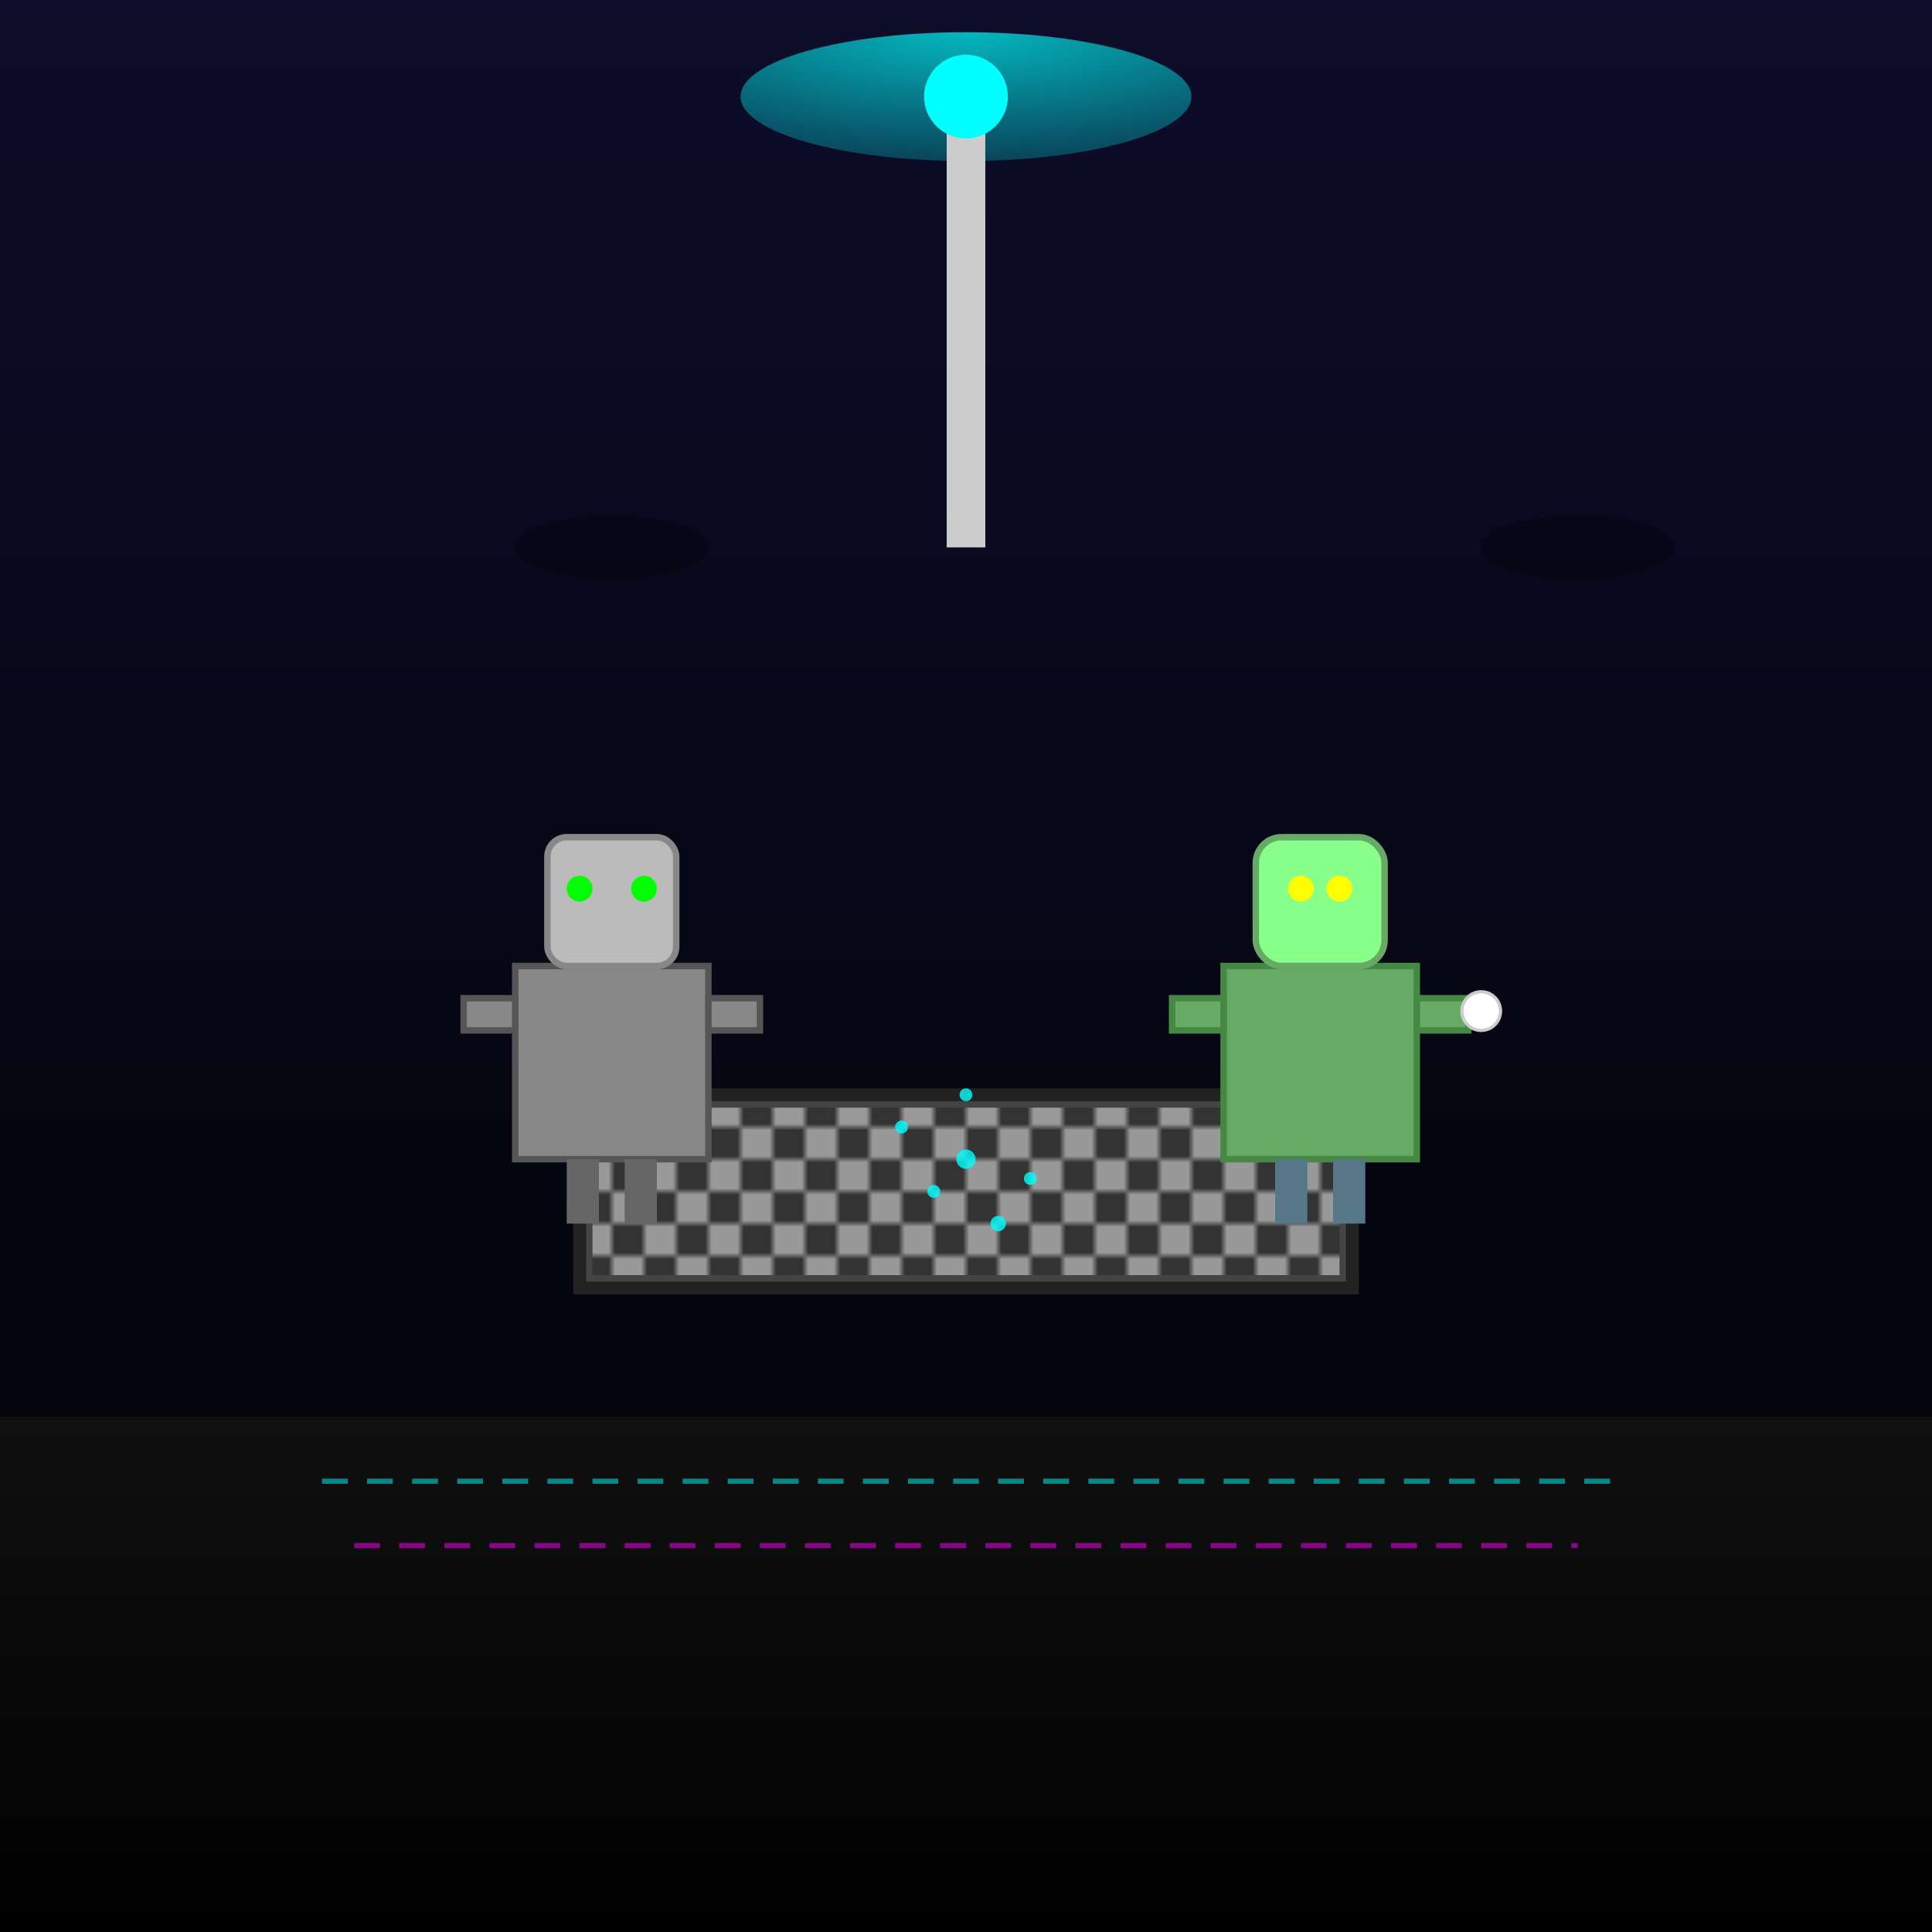 <svg viewBox="0 0 300 300" xmlns="http://www.w3.org/2000/svg">
  <!-- Background with dark midnight sky -->
  <rect width="300" height="300" fill="url(#skyGrad)" />
  <defs>
    <!-- Gradient for the night sky -->
    <linearGradient id="skyGrad" x1="0" y1="0" x2="0" y2="1">
      <stop offset="0%" stop-color="#0d0d2b"/>
      <stop offset="100%" stop-color="#000000"/>
    </linearGradient>
    <!-- Glow effect for streetlight -->
    <radialGradient id="neonGlow" cx="50%" cy="0%" r="150%" fx="50%" fy="0%">
      <stop offset="0%" stop-color="#00ffff" stop-opacity="0.7"/>
      <stop offset="100%" stop-color="#00ffff" stop-opacity="0"/>
    </radialGradient>
    <!-- Pattern for chessboard -->
    <pattern id="chessPattern" width="10" height="10" patternUnits="userSpaceOnUse">
      <rect width="10" height="10" fill="#333"/>
      <rect x="0" y="0" width="5" height="5" fill="#999"/>
      <rect x="5" y="5" width="5" height="5" fill="#999"/>
    </pattern>
  </defs>
  
  <!-- Neon streetlight with glowing halo -->
  <g id="streetlight" transform="translate(150,15)">
    <ellipse cx="0" cy="0" rx="35" ry="10" fill="url(#neonGlow)"/>
    <rect x="-3" y="0" width="6" height="70" fill="#ccc" />
    <circle cx="0" cy="0" r="6" fill="#00ffff" stroke="#00ffff" stroke-width="1"/>
  </g>
  
  <!-- Ground for ambiance -->
  <rect y="220" width="300" height="80" fill="url(#groundGrad)" />
  <defs>
    <linearGradient id="groundGrad" x1="0" y1="0" x2="0" y2="1">
      <stop offset="0%" stop-color="#101010"/>
      <stop offset="100%" stop-color="#000000"/>
    </linearGradient>
  </defs>
  
  <!-- Chess table as the board -->
  <rect x="90" y="170" width="120" height="30" fill="#444" stroke="#222" stroke-width="2"/>
  <rect x="92" y="172" width="116" height="26" fill="url(#chessPattern)"/>
  
  <!-- Robot 1: left side -->
  <g id="robot1" transform="translate(80,130)">
    <!-- Body -->
    <rect x="0" y="20" width="30" height="30" fill="#888" stroke="#555" stroke-width="1"/>
    <!-- Head -->
    <rect x="5" y="0" width="20" height="20" fill="#bbb" stroke="#888" stroke-width="1" rx="3" ry="3"/>
    <!-- Eyes -->
    <circle cx="10" cy="8" r="2" fill="#00ff00"/>
    <circle cx="20" cy="8" r="2" fill="#00ff00"/>
    <!-- Arms -->
    <rect x="-8" y="25" width="8" height="5" fill="#888" stroke="#555" stroke-width="1"/>
    <rect x="30" y="25" width="8" height="5" fill="#888" stroke="#555" stroke-width="1"/>
    <!-- Legs -->
    <rect x="8" y="50" width="5" height="10" fill="#666" />
    <rect x="17" y="50" width="5" height="10" fill="#666" />
  </g>
  
  <!-- Robot 2: right side -->
  <g id="robot2" transform="translate(190,130)">
    <!-- Body with a slightly futuristic look -->
    <rect x="0" y="20" width="30" height="30" fill="#6a6" stroke="#484" stroke-width="1"/>
    <!-- Head -->
    <rect x="5" y="0" width="20" height="20" fill="#8f8" stroke="#6a6" stroke-width="1" rx="4" ry="4"/>
    <!-- Eyes with digital sparkle -->
    <circle cx="12" cy="8" r="2" fill="#ffff00"/>
    <circle cx="18" cy="8" r="2" fill="#ffff00"/>
    <!-- Arms, one holding a chess piece -->
    <rect x="-8" y="25" width="8" height="5" fill="#6a6" stroke="#484" stroke-width="1"/>
    <rect x="30" y="25" width="8" height="5" fill="#6a6" stroke="#484" stroke-width="1"/>
    <!-- Chess Piece in right hand as a small sphere -->
    <circle cx="40" cy="27" r="3" fill="#fff" stroke="#ccc" stroke-width="0.5"/>
    <!-- Legs -->
    <rect x="8" y="50" width="5" height="10" fill="#578" />
    <rect x="17" y="50" width="5" height="10" fill="#578" />
  </g>
  
  <!-- Floating digital effects around the chessboard -->
  <g id="digital" opacity="0.8">
    <circle cx="150" cy="180" r="1.5" fill="#0ff"/>
    <circle cx="140" cy="175" r="1" fill="#0ff"/>
    <circle cx="160" cy="183" r="1" fill="#0ff"/>
    <circle cx="155" cy="190" r="1.2" fill="#0ff"/>
    <circle cx="145" cy="185" r="1" fill="#0ff"/>
    <circle cx="150" cy="170" r="1" fill="#0ff"/>
  </g>
  
  <!-- Visual shadow under robots -->
  <ellipse cx="95" cy="85" rx="15" ry="5" fill="rgba(0,0,0,0.3)"/>
  <ellipse cx="245" cy="85" rx="15" ry="5" fill="rgba(0,0,0,0.3)"/>
  
  <!-- Additional neon lines to evoke a cyberpunk feel -->
  <line x1="50" y1="230" x2="250" y2="230" stroke="#00ffff" stroke-width="0.8" stroke-dasharray="4,3" opacity="0.5"/>
  <line x1="55" y1="240" x2="245" y2="240" stroke="#ff00ff" stroke-width="0.8" stroke-dasharray="4,3" opacity="0.5"/>
</svg>